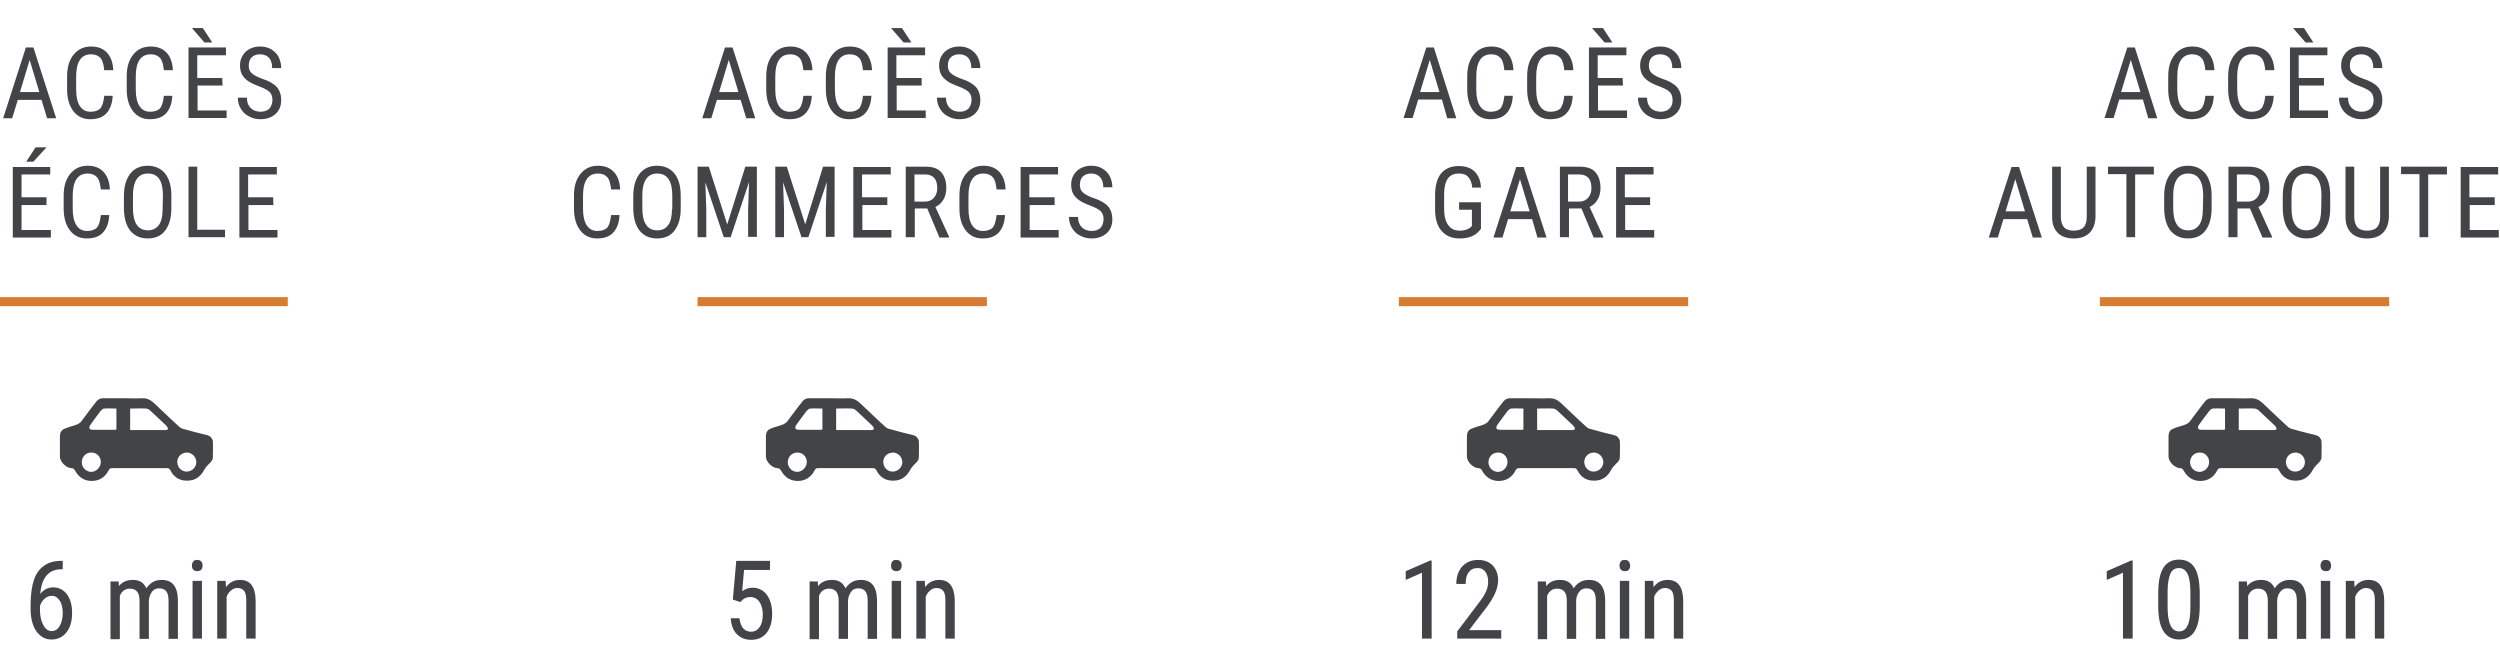 <?xml version="1.0" encoding="utf-8"?>
<svg xmlns="http://www.w3.org/2000/svg" xmlns:xlink="http://www.w3.org/1999/xlink" version="1.1" id="Calque_1" x="0px" y="0px" viewBox="0 0 801 214" style="enable-background:new 0 0 801 214;" xml:space="preserve" width="801" height="214">
<style type="text/css">
	.st0{fill:#D67D31;}
	.st1{fill:#434448;}
</style>
<rect x="-0.5" y="95.2" class="st0" width="92.7" height="2.9"/>
<path class="st1" d="M87.5,63.2h-8v-7.3h9.2v-2.4h-12v22.6h12.2v-2.4h-9.3v-8h8L87.5,63.2L87.5,63.2z M63.3,53.4h-2.9V76h11.7v-2.4  h-8.9V53.4H63.3z M52.1,67c0,2.3-0.4,4-1.2,5.1s-2,1.7-3.5,1.7s-2.8-0.6-3.6-1.8c-0.8-1.2-1.2-3-1.2-5.3v-4.1c0-2.3,0.4-4,1.2-5.2  s2-1.8,3.6-1.8s2.8,0.6,3.6,1.7c0.8,1.2,1.2,2.9,1.2,5.3L52.1,67L52.1,67z M54.9,62.6c0-3-0.7-5.4-2-7s-3.2-2.5-5.6-2.5  c-2.4,0-4.3,0.9-5.6,2.6c-1.3,1.7-2,4.1-2,7.1v4.3c0.1,3,0.8,5.3,2.1,6.9c1.4,1.6,3.2,2.4,5.5,2.4c2.4,0,4.3-0.8,5.6-2.5  s2-4.1,2-7.1V62.6z M32.3,68.9c-0.2,1.9-0.6,3.2-1.2,4c-0.7,0.7-1.7,1.1-3.2,1.1s-2.6-0.6-3.4-1.8c-0.8-1.2-1.2-3-1.2-5.3v-4.2  c0-2.3,0.4-4.1,1.2-5.3c0.8-1.2,2-1.8,3.6-1.8c1.3,0,2.3,0.4,3,1.2s1,2.1,1.2,3.9h2.9c-0.1-2.4-0.8-4.3-2-5.6s-2.9-2-5.1-2  c-2.4,0-4.2,0.9-5.6,2.6c-1.4,1.7-2.1,4-2.1,7v4.1c0,3,0.7,5.3,2,7s3.1,2.6,5.4,2.6s4-0.6,5.2-1.9s1.9-3.2,2-5.6  C35,68.9,32.3,68.9,32.3,68.9z M8.4,51.8h2.3l4.2-4.6h-3.5L8.4,51.8z M14.9,63.2h-8v-7.3h9.2v-2.4h-12v22.6h12.2v-2.4H6.9v-8h8V63.2  z"/>
<path class="st1" d="M86.3,34.8c-0.6,0.6-1.6,1-2.8,1c-1.3,0-2.4-0.4-3.2-1.2c-0.8-0.8-1.2-1.9-1.2-3.3h-2.9c0,1.3,0.3,2.5,1,3.6  c0.6,1,1.5,1.9,2.6,2.4c1.1,0.6,2.3,0.9,3.6,0.9c2.1,0,3.7-0.6,4.9-1.7c1.2-1.1,1.8-2.6,1.8-4.4c0-1.7-0.5-3.2-1.4-4.2  c-1-1.1-2.6-2-4.8-2.7c-1.4-0.5-2.5-1.1-3.2-1.7s-1-1.4-1-2.4c0-1.2,0.3-2.1,0.9-2.7s1.5-1,2.7-1c1.3,0,2.2,0.4,2.9,1.1  c0.7,0.8,1,1.9,1,3.3h2.9c0-1.3-0.3-2.4-0.8-3.5c-0.6-1.1-1.4-1.9-2.4-2.5c-1-0.6-2.2-0.9-3.5-0.9c-1.9,0-3.5,0.6-4.7,1.7  c-1.2,1.2-1.8,2.6-1.8,4.4c0,1,0.2,2,0.6,2.8s1.1,1.5,1.9,2.1s2.1,1.2,3.7,1.8c1.6,0.6,2.7,1.2,3.3,1.8c0.6,0.6,0.9,1.5,0.9,2.6  C87.2,33.3,86.9,34.1,86.3,34.8 M65,9h-3.5l4,4.6H68L65,9z M71.2,25h-8v-7.3h9.2v-2.5h-12v22.6h12.2v-2.4h-9.3v-8h8L71.2,25L71.2,25  z M52.5,30.7c-0.2,1.9-0.6,3.2-1.2,4c-0.7,0.7-1.7,1.1-3.2,1.1s-2.6-0.6-3.4-1.8c-0.8-1.2-1.2-3-1.2-5.3v-4.2c0-2.3,0.4-4.1,1.2-5.3  c0.8-1.2,2-1.8,3.6-1.8c1.3,0,2.3,0.4,3,1.2c0.7,0.8,1,2.1,1.2,3.9h2.9c-0.1-2.4-0.8-4.3-2-5.6s-2.9-2-5.1-2c-2.4,0-4.3,0.9-5.6,2.6  c-1.4,1.7-2.1,4-2.1,7v4.1c0,3,0.7,5.3,2,7s3.1,2.6,5.4,2.6s4-0.6,5.2-1.9c1.2-1.3,1.9-3.2,2-5.6C55.2,30.7,52.5,30.7,52.5,30.7z   M33.4,30.7c-0.2,1.9-0.6,3.2-1.2,4c-0.7,0.7-1.7,1.1-3.2,1.1s-2.6-0.6-3.4-1.8s-1.2-3-1.2-5.3v-4.2c0-2.3,0.4-4.1,1.2-5.3  c0.8-1.2,2-1.8,3.6-1.8c1.3,0,2.3,0.4,3,1.2c0.7,0.8,1,2.1,1.2,3.9h2.9c-0.1-2.4-0.8-4.3-2-5.6s-2.9-2-5.1-2c-2.4,0-4.2,0.9-5.6,2.6  c-1.4,1.7-2.1,4-2.1,7v4.1c0,3,0.7,5.3,2,7s3.1,2.6,5.4,2.6s4-0.6,5.2-1.9c1.2-1.3,1.9-3.2,2-5.6C36.1,30.7,33.4,30.7,33.4,30.7z   M9.5,19.2l3.1,10.3H6.4L9.5,19.2z M15.1,37.9H18l-7.3-22.7H8.3L1,37.9h2.9L5.7,32h7.6L15.1,37.9z"/>
<rect x="223.5" y="95.2" class="st0" width="92.7" height="2.9"/>
<path class="st1" d="M352.6,73c-0.6,0.6-1.6,1-2.8,1c-1.3,0-2.4-0.4-3.2-1.2c-0.8-0.8-1.2-1.9-1.2-3.3h-2.9c0,1.3,0.3,2.5,1,3.6  c0.6,1,1.5,1.9,2.6,2.4c1.1,0.6,2.3,0.9,3.6,0.9c2.1,0,3.7-0.6,4.9-1.7c1.2-1.1,1.8-2.6,1.8-4.4c0-1.7-0.5-3.2-1.4-4.2  c-1-1.1-2.6-2-4.8-2.7c-1.4-0.5-2.5-1.1-3.2-1.7c-0.7-0.6-1-1.4-1-2.4c0-1.2,0.3-2.1,0.9-2.7c0.6-0.6,1.5-1,2.7-1  c1.3,0,2.2,0.4,2.9,1.2c0.7,0.8,1,1.9,1,3.2h2.9c0-1.3-0.3-2.4-0.8-3.5c-0.6-1.1-1.4-1.9-2.4-2.5s-2.2-0.9-3.5-0.9  c-1.9,0-3.5,0.6-4.7,1.7c-1.2,1.2-1.8,2.6-1.8,4.4c0,1,0.2,2,0.6,2.8s1.1,1.5,1.9,2.1c0.8,0.6,2.1,1.2,3.7,1.8s2.7,1.2,3.3,1.8  c0.6,0.6,0.9,1.5,0.9,2.6C353.5,71.5,353.2,72.4,352.6,73 M337.8,63.2h-8v-7.3h9.2v-2.4h-12v22.6h12.2v-2.4h-9.3v-8h8v-2.5H337.8z   M319.3,68.9c-0.2,1.9-0.6,3.2-1.2,4c-0.7,0.7-1.7,1.1-3.2,1.1s-2.6-0.6-3.4-1.8c-0.8-1.2-1.2-3-1.2-5.3v-4.2c0-2.3,0.4-4.1,1.2-5.3  c0.8-1.2,2-1.8,3.6-1.8c1.3,0,2.3,0.4,3,1.2s1,2.1,1.2,3.9h2.9c-0.1-2.4-0.8-4.3-2-5.6s-2.9-2-5.1-2c-2.4,0-4.2,0.9-5.6,2.6  c-1.4,1.7-2.1,4-2.1,7v4.1c0,3,0.7,5.3,2,7s3.1,2.6,5.4,2.6s4-0.6,5.2-1.9s1.9-3.2,2-5.6C322,68.9,319.3,68.9,319.3,68.9z M293,55.9  h3.4c2.6,0,3.9,1.5,3.9,4.4c0,1.3-0.4,2.3-1.1,3.1s-1.7,1.2-2.9,1.2H293V55.9z M301,76.1h3.1v-0.2l-4.4-9.6c1.1-0.5,2-1.3,2.6-2.4  c0.6-1,0.9-2.3,0.9-3.7c0-2.2-0.6-3.9-1.7-5.1c-1.1-1.2-2.8-1.7-5-1.7h-6.3V76h2.9v-9.2h4L301,76.1z M284.2,63.2h-8v-7.3h9.2v-2.4  h-12v22.6h12.2v-2.4h-9.3v-8h8v-2.5H284.2z M248.4,53.4V76h2.8v-8.8l-0.3-8.8l5.9,17.6h2.2l5.9-17.7l-0.3,8.8v8.8h2.8V53.4h-3.7  L258,71.9l-5.9-18.5C252.1,53.4,248.4,53.4,248.4,53.4z M223.5,53.4V76h2.8v-8.8l-0.3-8.8l5.9,17.6h2.2l5.9-17.7l-0.3,8.8v8.8h2.8  V53.4h-3.7L233,71.9l-5.9-18.5C227.1,53.4,223.5,53.4,223.5,53.4z M215.3,67c0,2.3-0.4,4-1.2,5.1s-1.9,1.7-3.5,1.7s-2.8-0.6-3.6-1.8  c-0.8-1.2-1.2-3-1.2-5.3v-4.1c0-2.3,0.4-4,1.2-5.2s2-1.8,3.6-1.8s2.8,0.6,3.6,1.8s1.2,2.9,1.2,5.3V67C215.4,67,215.3,67,215.3,67z   M218.1,62.6c0-3-0.7-5.4-2-7s-3.2-2.5-5.6-2.5c-2.4,0-4.3,0.9-5.6,2.6c-1.3,1.7-2,4.1-2,7.1v4.3c0.1,3,0.8,5.3,2.1,6.9  c1.4,1.6,3.2,2.4,5.5,2.4c2.4,0,4.3-0.8,5.6-2.5s2-4,2-7.1V62.6z M195.8,68.9c-0.2,1.9-0.6,3.2-1.2,4c-0.7,0.7-1.7,1.1-3.2,1.1  s-2.6-0.6-3.4-1.8c-0.8-1.2-1.2-3-1.2-5.3v-4.2c0-2.3,0.4-4.1,1.2-5.3s2-1.8,3.6-1.8c1.3,0,2.3,0.4,3,1.2s1,2.1,1.2,3.9h2.9  c-0.1-2.4-0.8-4.3-2-5.6s-2.9-2-5.1-2c-2.4,0-4.2,0.9-5.6,2.6c-1.4,1.7-2.1,4-2.1,7v4.1c0,3,0.7,5.3,2,7s3.1,2.6,5.4,2.6  c2.3,0,4-0.6,5.2-1.9s1.9-3.2,2-5.6C198.5,68.9,195.8,68.9,195.8,68.9z"/>
<path class="st1" d="M310.3,34.8c-0.6,0.6-1.6,1-2.8,1c-1.3,0-2.4-0.4-3.2-1.2c-0.8-0.8-1.2-1.9-1.2-3.3h-2.9c0,1.3,0.3,2.5,1,3.6  c0.6,1,1.5,1.9,2.6,2.4c1.1,0.6,2.3,0.9,3.6,0.9c2.1,0,3.7-0.6,4.9-1.7c1.2-1.1,1.8-2.6,1.8-4.4c0-1.7-0.5-3.2-1.4-4.2  c-1-1.1-2.6-2-4.8-2.7c-1.4-0.5-2.5-1.1-3.2-1.7s-1-1.4-1-2.4c0-1.2,0.3-2.1,0.9-2.7s1.5-1,2.7-1c1.3,0,2.2,0.4,2.9,1.1  c0.7,0.8,1,1.9,1,3.3h2.9c0-1.3-0.3-2.4-0.8-3.5c-0.6-1.1-1.4-1.9-2.4-2.5c-1-0.6-2.2-0.9-3.5-0.9c-1.9,0-3.5,0.6-4.7,1.7  c-1.2,1.2-1.8,2.6-1.8,4.4c0,1,0.2,2,0.6,2.8s1.1,1.5,1.9,2.1s2.1,1.2,3.7,1.8c1.6,0.6,2.7,1.2,3.3,1.8c0.6,0.6,0.9,1.5,0.9,2.6  C311.2,33.3,310.9,34.1,310.3,34.8 M289,9h-3.5l4,4.6h2.5L289,9z M295.2,25h-8v-7.3h9.2v-2.5h-12v22.6h12.2v-2.4h-9.3v-8h8V25  C295.3,25,295.2,25,295.2,25z M276.5,30.7c-0.2,1.9-0.6,3.2-1.2,4c-0.7,0.7-1.7,1.1-3.2,1.1s-2.6-0.6-3.4-1.8s-1.2-3-1.2-5.3v-4.2  c0-2.3,0.4-4.1,1.2-5.3c0.8-1.2,2-1.8,3.6-1.8c1.3,0,2.3,0.4,3,1.2c0.7,0.8,1,2.1,1.2,3.9h2.9c-0.1-2.4-0.8-4.3-2-5.6s-2.9-2-5.1-2  c-2.4,0-4.3,0.9-5.6,2.6c-1.4,1.7-2.1,4-2.1,7v4.1c0,3,0.7,5.3,2,7s3.1,2.6,5.4,2.6s4-0.6,5.2-1.9c1.2-1.3,1.9-3.2,2-5.6  C279.2,30.7,276.5,30.7,276.5,30.7z M257.4,30.7c-0.2,1.9-0.6,3.2-1.2,4c-0.7,0.7-1.7,1.1-3.2,1.1s-2.6-0.6-3.4-1.8  c-0.8-1.2-1.2-3-1.2-5.3v-4.2c0-2.3,0.4-4.1,1.2-5.3c0.8-1.2,2-1.8,3.6-1.8c1.3,0,2.3,0.4,3,1.2c0.7,0.8,1,2.1,1.2,3.9h2.9  c-0.1-2.4-0.8-4.3-2-5.6s-2.9-2-5.1-2c-2.4,0-4.2,0.9-5.6,2.6c-1.4,1.7-2.1,4-2.1,7v4.1c0,3,0.7,5.3,2,7s3.1,2.6,5.4,2.6  c2.3,0,4-0.6,5.2-1.9c1.2-1.3,1.9-3.2,2-5.6C260.1,30.7,257.4,30.7,257.4,30.7z M233.5,19.2l3.1,10.3h-6.2L233.5,19.2z M239.1,37.9  h2.9l-7.3-22.7h-2.4L225,37.9h2.9l1.8-5.9h7.6L239.1,37.9z"/>
<rect x="448.2" y="95.2" class="st0" width="92.7" height="2.9"/>
<path class="st1" d="M528.6,63.2h-8v-7.3h9.2v-2.4h-12v22.6H530v-2.4h-9.3v-8h8v-2.5H528.6z M502.6,55.9h3.4c2.6,0,3.9,1.5,3.9,4.4  c0,1.3-0.4,2.3-1.1,3.1s-1.7,1.2-2.9,1.2h-3.5v-8.7H502.6z M510.6,76.1h3.1v-0.2l-4.4-9.6c1.1-0.5,2-1.3,2.6-2.4  c0.6-1,0.9-2.3,0.9-3.7c0-2.2-0.6-3.9-1.7-5.1c-1.1-1.2-2.8-1.7-5-1.7h-6.3V76h2.9v-9.2h4L510.6,76.1z M487,57.4l3.1,10.3h-6.2  L487,57.4z M492.6,76.1h2.9l-7.3-22.6h-2.4l-7.3,22.6h2.9l1.8-5.9h7.7L492.6,76.1z M474.5,64.8h-7v2.4h4.1v5.2l-0.4,0.4  c-0.8,0.7-2,1.1-3.5,1.1c-1.6,0-2.9-0.6-3.7-1.8c-0.9-1.2-1.3-3-1.3-5.2v-4.6c0-2.3,0.4-4,1.2-5.1c0.8-1.1,1.9-1.6,3.6-1.6  c1.4,0,2.4,0.4,3,1.2c0.7,0.8,1.1,1.9,1.2,3.3h2.8c-0.1-2.2-0.8-3.9-2-5.1c-1.2-1.2-2.9-1.8-5.1-1.8c-2.5,0-4.4,0.8-5.7,2.4  c-1.3,1.6-1.9,4-1.9,7.1v4.4c0,3,0.7,5.3,2.1,6.9s3.3,2.4,5.8,2.4c2.8,0,4.9-0.8,6.3-2.5l0.5-0.6V64.8z"/>
<path class="st1" d="M534.9,34.8c-0.6,0.6-1.6,1-2.8,1c-1.3,0-2.4-0.4-3.2-1.2s-1.2-1.9-1.2-3.3h-2.9c0,1.3,0.3,2.5,1,3.6  c0.6,1,1.5,1.9,2.6,2.4c1.1,0.6,2.3,0.9,3.6,0.9c2.1,0,3.7-0.6,4.9-1.7c1.2-1.1,1.8-2.6,1.8-4.4c0-1.7-0.5-3.2-1.4-4.2  c-1-1.1-2.6-2-4.8-2.7c-1.4-0.5-2.5-1.1-3.2-1.7s-1-1.4-1-2.4c0-1.2,0.3-2.1,0.9-2.7c0.6-0.6,1.5-1,2.7-1c1.3,0,2.2,0.4,2.9,1.1  c0.7,0.8,1,1.9,1,3.3h2.9c0-1.3-0.3-2.4-0.8-3.5c-0.6-1.1-1.4-1.9-2.4-2.5c-1-0.6-2.2-0.9-3.5-0.9c-1.9,0-3.5,0.6-4.7,1.7  c-1.2,1.2-1.8,2.6-1.8,4.4c0,1,0.2,2,0.6,2.8c0.4,0.8,1.1,1.5,1.9,2.1c0.8,0.6,2.1,1.2,3.7,1.8c1.6,0.6,2.7,1.2,3.3,1.8  c0.6,0.6,0.9,1.5,0.9,2.6C535.9,33.3,535.6,34.1,534.9,34.8 M513.6,9h-3.5l4,4.6h2.5L513.6,9z M519.9,25h-8v-7.3h9.2v-2.5h-12v22.6  h12.2v-2.4H512v-8h8L519.9,25C520,25,519.9,25,519.9,25z M501.2,30.7c-0.2,1.9-0.6,3.2-1.2,4c-0.7,0.7-1.7,1.1-3.2,1.1  s-2.6-0.6-3.4-1.8s-1.2-3-1.2-5.3v-4.2c0-2.3,0.4-4.1,1.2-5.3c0.8-1.2,2-1.8,3.6-1.8c1.3,0,2.3,0.4,3,1.2c0.7,0.8,1,2.1,1.2,3.9h2.9  c-0.1-2.4-0.8-4.3-2-5.6s-2.9-2-5.1-2c-2.4,0-4.3,0.9-5.6,2.6c-1.4,1.7-2.1,4-2.1,7v4.1c0,3,0.7,5.3,2,7s3.1,2.6,5.4,2.6  s4-0.6,5.2-1.9c1.2-1.3,1.9-3.2,2-5.6C503.9,30.7,501.2,30.7,501.2,30.7z M482,30.7c-0.2,1.9-0.6,3.2-1.2,4  c-0.7,0.7-1.7,1.1-3.2,1.1s-2.6-0.6-3.4-1.8s-1.2-3-1.2-5.3v-4.2c0-2.3,0.4-4.1,1.2-5.3c0.8-1.2,2-1.8,3.6-1.8c1.3,0,2.3,0.4,3,1.2  c0.7,0.8,1,2.1,1.2,3.9h2.9c-0.1-2.4-0.8-4.3-2-5.6s-2.9-2-5.1-2c-2.4,0-4.2,0.9-5.6,2.6s-2.1,4-2.1,7v4.1c0,3,0.7,5.3,2,7  s3.1,2.6,5.4,2.6s4-0.6,5.2-1.9c1.2-1.3,1.9-3.2,2-5.6C484.7,30.7,482,30.7,482,30.7z M458.1,19.2l3.1,10.3H455L458.1,19.2z   M463.7,37.9h2.9l-7.2-22.7H457l-7.3,22.6h2.9l1.8-5.9h7.6L463.7,37.9z"/>
<rect x="672.8" y="95.2" class="st0" width="92.7" height="2.9"/>
<path class="st1" d="M707.8,148c0-1.7-1.4-3.1-3.1-3c-1.7,0-3,1.4-3,3.1c0,1.7,1.4,3.1,3.1,3.1C706.5,151.1,707.8,149.7,707.8,148   M732.4,148c0,1.7,1.3,3.1,3,3.1s3.1-1.4,3.1-3c0-1.7-1.4-3.1-3-3.1C733.8,145,732.4,146.3,732.4,148 M712.9,130.9  c-1.3,0-2.6-0.1-3.9,0c-0.4,0-0.8,0.4-1.1,0.7c-1.2,1.5-2.3,3.1-3.4,4.6c-0.2,0.3-0.4,0.9-0.2,1.1c0.1,0.3,0.7,0.4,1.1,0.4  c2.3,0,4.6,0,6.9,0c0.2,0,0.4,0,0.6-0.1L712.9,130.9L712.9,130.9z M717.1,137.8c0.2,0,0.4,0,0.5,0h10.8c0.1,0,0.2,0,0.3,0  c0.2-0.1,0.6-0.1,0.7-0.3c0.1-0.1-0.1-0.4-0.2-0.7c-0.1-0.1-0.2-0.3-0.3-0.4c-1.7-1.6-3.3-3.1-5-4.7c-0.4-0.4-1-0.8-1.5-0.8  c-1.7-0.1-3.4,0-5.1,0v6.9H717.1z M715.3,127.6c1.9,0,3.8,0.1,5.7,0c1.6-0.1,2.8,0.5,3.9,1.5c2.7,2.5,5.3,5.1,8.1,7.6  c0.4,0.4,1,0.7,1.6,0.8c2.4,0.7,4.8,1.3,7.3,1.9c0.4,0.1,0.9,0.3,1.2,0.6c0.3,0.4,0.7,0.9,0.7,1.3c0.1,1.7,0,3.5,0,5.2  c0,1.2-1,1.8-1.7,2.6c-0.4,0.4-0.7,0.8-1,1.3c-1.1,2.2-2.9,3.6-5.4,3.6c-2.5,0.1-4.4-1.1-5.5-3.3c-0.3-0.6-0.6-0.7-1.2-0.7  c-5.8,0-11.6,0-17.4,0c-0.6,0-0.9,0.1-1.2,0.7c-1.1,2.2-3,3.4-5.4,3.4s-4.2-1.2-5.4-3.4c-0.3-0.5-0.6-0.7-1.1-0.7  c-1.6,0-3.7-2-3.7-3.7c0-2.2,0-4.3,0-6.5c0-1.1,0.4-2,1.4-2.4c1.3-0.6,2.8-0.9,4.1-1.4c0.4-0.2,0.9-0.5,1.2-0.8  c1.7-2.2,3.3-4.5,5.1-6.7c0.4-0.5,1.2-0.9,1.8-0.9C710.5,127.6,712.9,127.6,715.3,127.6L715.3,127.6"/>
<path class="st1" d="M483,148c0-1.7-1.4-3.1-3.1-3c-1.7,0-3,1.4-3,3.1c0,1.7,1.4,3.1,3.1,3.1C481.7,151.1,483,149.7,483,148   M507.6,148c0,1.7,1.3,3.1,3,3.1c1.7,0,3.1-1.4,3.1-3c0-1.7-1.4-3.1-3-3.1C509,145,507.6,146.3,507.6,148 M488.1,130.9  c-1.3,0-2.6-0.1-3.9,0c-0.4,0-0.8,0.4-1.1,0.7c-1.2,1.5-2.3,3.1-3.4,4.6c-0.2,0.3-0.4,0.9-0.2,1.1c0.1,0.3,0.7,0.4,1.1,0.4  c2.3,0,4.6,0,6.9,0c0.2,0,0.4,0,0.6-0.1L488.1,130.9L488.1,130.9z M492.3,137.8c0.2,0,0.4,0,0.5,0h10.8c0.1,0,0.2,0,0.3,0  c0.2-0.1,0.6-0.1,0.7-0.3c0.1-0.1-0.1-0.4-0.2-0.7c-0.1-0.1-0.2-0.3-0.3-0.4c-1.7-1.6-3.3-3.1-5-4.7c-0.4-0.4-1-0.8-1.5-0.8  c-1.7-0.1-3.4,0-5.1,0v6.9H492.3z M490.5,127.6c1.9,0,3.8,0.1,5.7,0c1.6-0.1,2.8,0.5,3.9,1.5c2.7,2.5,5.3,5.1,8.1,7.6  c0.4,0.4,1,0.7,1.6,0.8c2.4,0.7,4.8,1.3,7.3,1.9c0.4,0.1,0.9,0.3,1.2,0.6c0.3,0.4,0.7,0.9,0.7,1.3c0.1,1.7,0,3.5,0,5.2  c0,1.2-1,1.8-1.7,2.6c-0.4,0.4-0.7,0.8-1,1.3c-1.1,2.2-2.9,3.6-5.4,3.6c-2.5,0.1-4.4-1.1-5.5-3.3c-0.3-0.6-0.6-0.7-1.2-0.7  c-5.8,0-11.6,0-17.4,0c-0.6,0-0.9,0.1-1.2,0.7c-1.1,2.2-3,3.4-5.4,3.4s-4.2-1.2-5.4-3.4c-0.3-0.5-0.6-0.7-1.1-0.7  c-1.6,0-3.7-2-3.7-3.7c0-2.2,0-4.3,0-6.5c0-1.1,0.4-2,1.4-2.4c1.3-0.6,2.8-0.9,4.1-1.4c0.4-0.2,0.9-0.5,1.2-0.8  c1.7-2.2,3.3-4.5,5.1-6.7c0.4-0.5,1.2-0.9,1.8-0.9C485.7,127.6,488.1,127.6,490.5,127.6L490.5,127.6"/>
<path class="st1" d="M258.5,148c0-1.7-1.4-3.1-3.1-3c-1.7,0-3,1.4-3,3.1c0,1.7,1.4,3.1,3.1,3.1C257.1,151.1,258.5,149.7,258.5,148   M283,148c0,1.7,1.3,3.1,3,3.1s3.1-1.4,3.1-3c0-1.7-1.4-3.1-3-3.1C284.4,145,283,146.3,283,148 M263.5,130.9c-1.3,0-2.6-0.1-3.9,0  c-0.4,0-0.8,0.4-1.1,0.7c-1.2,1.5-2.3,3.1-3.4,4.6c-0.2,0.3-0.4,0.9-0.2,1.1c0.1,0.3,0.7,0.4,1.1,0.4c2.3,0,4.6,0,6.9,0  c0.2,0,0.4,0,0.6-0.1V130.9z M267.7,137.8c0.2,0,0.4,0,0.5,0H279c0.1,0,0.2,0,0.3,0c0.2-0.1,0.6-0.1,0.7-0.3  c0.1-0.1-0.1-0.4-0.2-0.7c-0.1-0.1-0.2-0.3-0.3-0.4c-1.7-1.6-3.3-3.1-5-4.7c-0.4-0.4-1-0.8-1.5-0.8c-1.7-0.1-3.4,0-5.1,0v6.9H267.7z   M265.9,127.6c1.9,0,3.8,0.1,5.7,0c1.6-0.1,2.8,0.5,3.9,1.5c2.7,2.5,5.3,5.1,8.1,7.6c0.4,0.4,1,0.7,1.6,0.8c2.4,0.7,4.8,1.3,7.3,1.9  c0.4,0.1,0.9,0.3,1.2,0.6c0.3,0.4,0.7,0.9,0.7,1.3c0.1,1.7,0,3.5,0,5.2c0,1.2-1,1.8-1.7,2.6c-0.4,0.4-0.7,0.8-1,1.3  c-1.1,2.2-2.9,3.6-5.4,3.6c-2.5,0.1-4.4-1.1-5.5-3.3c-0.3-0.6-0.6-0.7-1.2-0.7c-5.8,0-11.6,0-17.4,0c-0.6,0-0.9,0.1-1.2,0.7  c-1.1,2.2-3,3.4-5.4,3.4s-4.2-1.2-5.4-3.4c-0.3-0.5-0.6-0.7-1.1-0.7c-1.6,0-3.7-2-3.7-3.7c0-2.2,0-4.3,0-6.5c0-1.1,0.4-2,1.4-2.4  c1.3-0.6,2.8-0.9,4.1-1.4c0.4-0.2,0.9-0.5,1.2-0.8c1.7-2.2,3.3-4.5,5.1-6.7c0.4-0.5,1.2-0.9,1.8-0.9  C261.2,127.6,263.5,127.6,265.9,127.6L265.9,127.6"/>
<path class="st1" d="M32.3,148c0-1.7-1.4-3.1-3.1-3c-1.7,0-3,1.4-3,3.1c0,1.7,1.4,3.1,3.1,3.1C30.9,151.1,32.3,149.7,32.3,148   M56.8,148c0,1.7,1.3,3.1,3,3.1s3.1-1.4,3.1-3c0-1.7-1.4-3.1-3-3.1C58.2,145,56.8,146.3,56.8,148 M37.3,130.9c-1.3,0-2.6-0.1-3.9,0  c-0.4,0-0.8,0.4-1.1,0.7c-1.2,1.5-2.3,3.1-3.4,4.6c-0.2,0.3-0.4,0.9-0.2,1.1c0.1,0.3,0.7,0.4,1.1,0.4c2.3,0,4.6,0,6.9,0  c0.2,0,0.4,0,0.6-0.1V130.9z M41.5,137.8c0.2,0,0.4,0,0.5,0h10.8c0.1,0,0.2,0,0.3,0c0.2-0.1,0.6-0.1,0.7-0.3  c0.1-0.1-0.1-0.4-0.2-0.7c-0.1-0.1-0.2-0.3-0.3-0.4c-1.7-1.6-3.3-3.1-5-4.7c-0.4-0.4-1-0.8-1.5-0.8c-1.7-0.1-3.4,0-5.1,0v6.9H41.5z   M39.7,127.6c1.9,0,3.8,0.1,5.7,0c1.6-0.1,2.8,0.5,3.9,1.5c2.7,2.5,5.3,5.1,8.1,7.6c0.4,0.4,1,0.7,1.6,0.8c2.4,0.7,4.8,1.3,7.3,1.9  c0.4,0.1,0.9,0.3,1.2,0.6c0.3,0.4,0.7,0.9,0.7,1.3c0.1,1.7,0,3.5,0,5.2c0,1.2-1,1.8-1.7,2.6c-0.4,0.4-0.7,0.8-1,1.3  c-1.1,2.2-2.9,3.6-5.4,3.6c-2.5,0.1-4.4-1.1-5.5-3.3c-0.3-0.6-0.6-0.7-1.2-0.7c-5.8,0-11.6,0-17.4,0c-0.6,0-0.9,0.1-1.2,0.7  c-1.1,2.2-3,3.4-5.4,3.4s-4.2-1.2-5.4-3.4c-0.3-0.5-0.6-0.7-1.1-0.7c-1.6,0-3.7-2-3.7-3.7c0-2.2,0-4.3,0-6.5c0-1.1,0.4-2,1.4-2.4  c1.3-0.6,2.8-0.9,4.1-1.4c0.4-0.2,0.9-0.5,1.2-0.8c1.7-2.2,3.3-4.5,5.1-6.7c0.4-0.5,1.2-0.9,1.8-0.9C35,127.6,37.3,127.6,39.7,127.6  L39.7,127.6"/>
<path class="st1" d="M799.2,63.2h-8v-7.3h9.2v-2.4h-12v22.6h12.2v-2.4h-9.3v-8h8v-2.5H799.2z M784,53.4h-14.7v2.4h5.9V76h2.8V55.9h6  V53.4z M762.6,53.4v16c0,1.5-0.3,2.7-1,3.4c-0.6,0.7-1.7,1.1-3.2,1.1c-1.4,0-2.5-0.4-3.1-1.1s-1-1.9-1-3.4v-16h-2.8v16.1  c0,2.2,0.6,3.9,1.8,5.1s2.9,1.8,5.1,1.8c2.2,0,3.9-0.6,5.1-1.8c1.2-1.2,1.8-2.9,1.9-5V53.4H762.6z M743.7,67c0,2.3-0.4,4-1.2,5.1  s-1.9,1.7-3.5,1.7s-2.8-0.6-3.6-1.8c-0.8-1.2-1.2-3-1.2-5.3v-4.1c0-2.3,0.4-4,1.2-5.2s2-1.8,3.6-1.8s2.8,0.6,3.6,1.8  s1.2,2.9,1.2,5.3L743.7,67L743.7,67z M746.6,62.6c0-3-0.7-5.4-2-7s-3.2-2.5-5.6-2.5c-2.4,0-4.3,0.9-5.6,2.6c-1.3,1.7-2,4.1-2,7.1  v4.3c0.1,3,0.8,5.3,2.1,6.9c1.4,1.6,3.2,2.4,5.5,2.4c2.4,0,4.3-0.8,5.6-2.5s2-4.1,2-7.1V62.6z M716.9,55.9h3.4  c2.6,0,3.9,1.5,3.9,4.4c0,1.3-0.4,2.3-1.1,3.1c-0.7,0.8-1.7,1.2-2.9,1.2h-3.5v-8.7H716.9z M724.9,76.1h3.1v-0.2l-4.4-9.6  c1.1-0.5,2-1.3,2.6-2.4c0.6-1,0.9-2.3,0.9-3.7c0-2.2-0.6-3.9-1.7-5.1c-1.1-1.2-2.8-1.7-5-1.7H714V76h2.9v-9.2h4L724.9,76.1z   M705.8,67c0,2.3-0.4,4-1.2,5.1s-1.9,1.7-3.5,1.7s-2.8-0.6-3.6-1.8c-0.8-1.2-1.2-3-1.2-5.3v-4.1c0-2.3,0.4-4,1.2-5.2s2-1.8,3.6-1.8  s2.8,0.6,3.6,1.8s1.2,2.9,1.2,5.3L705.8,67L705.8,67z M708.6,62.6c0-3-0.7-5.4-2-7s-3.2-2.5-5.6-2.5c-2.4,0-4.3,0.9-5.6,2.6  c-1.3,1.7-2,4.1-2,7.1v4.3c0.1,3,0.8,5.3,2.1,6.9c1.4,1.6,3.2,2.4,5.5,2.4c2.4,0,4.3-0.8,5.6-2.5s2-4.1,2-7.1V62.6z M690.1,53.4  h-14.7v2.4h5.9V76h2.8V55.9h6V53.4z M668.6,53.4v16c0,1.5-0.3,2.7-1,3.4c-0.6,0.7-1.7,1.1-3.2,1.1c-1.4,0-2.5-0.4-3.1-1.1  s-1-1.9-1-3.4v-16h-2.8v16.1c0,2.2,0.6,3.9,1.8,5.1s2.9,1.8,5.1,1.8c2.2,0,3.9-0.6,5.1-1.8c1.2-1.2,1.8-2.9,1.9-5V53.4H668.6z   M645.7,57.4l3.1,10.3h-6.2L645.7,57.4z M651.3,76.1h2.9l-7.3-22.6h-2.4l-7.3,22.6h2.9l1.8-5.9h7.6L651.3,76.1z"/>
<path class="st1" d="M759.5,34.8c-0.6,0.6-1.6,1-2.8,1c-1.3,0-2.4-0.4-3.2-1.2s-1.2-1.9-1.2-3.3h-2.9c0,1.3,0.3,2.5,1,3.6  c0.6,1,1.5,1.9,2.6,2.4c1.1,0.6,2.3,0.9,3.6,0.9c2.1,0,3.7-0.6,4.9-1.7c1.2-1.1,1.8-2.6,1.8-4.4c0-1.7-0.5-3.2-1.4-4.2  c-1-1.1-2.6-2-4.8-2.7c-1.4-0.5-2.5-1.1-3.2-1.7s-1-1.4-1-2.4c0-1.2,0.3-2.1,0.9-2.7c0.6-0.6,1.5-1,2.7-1c1.3,0,2.2,0.4,2.9,1.1  c0.7,0.8,1,1.9,1,3.3h2.9c0-1.3-0.3-2.4-0.8-3.5c-0.6-1.1-1.4-1.9-2.4-2.5c-1-0.6-2.2-0.9-3.5-0.9c-1.9,0-3.5,0.6-4.7,1.7  c-1.2,1.2-1.8,2.6-1.8,4.4c0,1,0.2,2,0.6,2.8c0.4,0.8,1.1,1.5,1.9,2.1c0.8,0.6,2.1,1.2,3.7,1.8c1.6,0.6,2.7,1.2,3.3,1.8  c0.6,0.6,0.9,1.5,0.9,2.6C760.5,33.3,760.2,34.1,759.5,34.8 M738.2,9h-3.5l4,4.6h2.5L738.2,9z M744.5,25h-8v-7.3h9.2v-2.5h-12v22.6  h12.2v-2.4h-9.3v-8h8V25C744.6,25,744.5,25,744.5,25z M725.8,30.7c-0.2,1.9-0.6,3.2-1.2,4c-0.7,0.7-1.7,1.1-3.2,1.1  s-2.6-0.6-3.4-1.8c-0.8-1.2-1.2-3-1.2-5.3v-4.2c0-2.3,0.4-4.1,1.2-5.3c0.8-1.2,2-1.8,3.6-1.8c1.3,0,2.3,0.4,3,1.2  c0.7,0.8,1,2.1,1.2,3.9h2.9c-0.1-2.4-0.8-4.3-2-5.6s-2.9-2-5.1-2c-2.4,0-4.3,0.9-5.6,2.6c-1.4,1.7-2.1,4-2.1,7v4.1c0,3,0.7,5.3,2,7  s3.1,2.6,5.4,2.6c2.3,0,4-0.6,5.2-1.9c1.2-1.3,1.9-3.2,2-5.6C728.5,30.7,725.8,30.7,725.8,30.7z M706.6,30.7c-0.2,1.9-0.6,3.2-1.2,4  c-0.7,0.7-1.7,1.1-3.2,1.1s-2.6-0.6-3.4-1.8c-0.8-1.2-1.2-3-1.2-5.3v-4.2c0-2.3,0.4-4.1,1.2-5.3c0.8-1.2,2-1.8,3.6-1.8  c1.3,0,2.3,0.4,3,1.2c0.7,0.8,1,2.1,1.2,3.9h2.9c-0.1-2.4-0.8-4.3-2-5.6s-2.9-2-5.1-2c-2.4,0-4.2,0.9-5.6,2.6c-1.4,1.7-2.1,4-2.1,7  v4.1c0,3,0.7,5.3,2,7s3.1,2.6,5.4,2.6c2.3,0,4-0.6,5.2-1.9s1.9-3.2,2-5.6C709.3,30.7,706.6,30.7,706.6,30.7z M682.7,19.2l3.1,10.3  h-6.2L682.7,19.2z M688.3,37.9h2.9L684,15.2h-2.4l-7.3,22.6h2.9l1.8-5.9h7.6L688.3,37.9z"/>
<g>
	<path class="st1" d="M20.1,179.7v2.7h-0.5c-2,0-3.6,0.7-4.7,2c-1.1,1.3-1.8,3.3-2,5.9c1.1-1.4,2.5-2.1,4.2-2.1   c1.8,0,3.3,0.8,4.4,2.3s1.6,3.5,1.6,5.9c0,2.6-0.6,4.7-1.8,6.2c-1.2,1.5-2.8,2.3-4.8,2.3c-2,0-3.6-0.9-4.9-2.7   c-1.2-1.8-1.8-4.2-1.8-7.1v-1.2c0-3.4,0.4-6.1,1.1-8.2c0.7-2,1.8-3.5,3.3-4.5c1.4-1,3.2-1.5,5.4-1.5H20.1z M16.6,190.9   c-0.8,0-1.6,0.3-2.3,0.9c-0.7,0.6-1.2,1.4-1.5,2.4v1.2c0,2,0.4,3.7,1.1,4.9c0.7,1.3,1.6,1.9,2.6,1.9c1.1,0,2-0.5,2.6-1.6   c0.6-1,1-2.4,1-4.1c0-1.7-0.3-3.1-1-4.1S17.7,190.9,16.6,190.9z"/>
	<path class="st1" d="M38,186.1l0.1,1.7c1.1-1.4,2.6-2,4.5-2c2.1,0,3.5,0.9,4.3,2.7c1.2-1.8,2.8-2.7,4.9-2.7c3.4,0,5.1,2.1,5.2,6.4   v12.5h-3v-12.2c0-1.3-0.2-2.3-0.7-3s-1.3-1-2.4-1c-0.9,0-1.7,0.4-2.2,1.1s-0.9,1.6-1,2.7v12.4h-3v-12.3c0-2.6-1.1-3.8-3.1-3.8   c-1.5,0-2.6,0.8-3.2,2.3v13.9h-3v-18.5H38z"/>
	<path class="st1" d="M64.9,181.2c0,0.5-0.1,0.9-0.4,1.3c-0.3,0.3-0.7,0.5-1.3,0.5c-0.6,0-1-0.2-1.3-0.5c-0.3-0.3-0.4-0.8-0.4-1.3   s0.1-0.9,0.4-1.3c0.3-0.4,0.7-0.5,1.3-0.5c0.6,0,1,0.2,1.3,0.5C64.8,180.3,64.9,180.7,64.9,181.2z M64.7,204.6h-3v-18.5h3V204.6z"/>
	<path class="st1" d="M72.3,186.1l0.1,2c1.2-1.6,2.7-2.3,4.5-2.3c3.3,0,4.9,2.2,5,6.5v12.3h-3v-12.2c0-1.4-0.2-2.5-0.7-3.1   c-0.5-0.6-1.2-0.9-2.2-0.9c-0.8,0-1.4,0.3-2,0.8s-1.1,1.2-1.4,2v13.4h-3v-18.5H72.3z"/>
</g>
<g>
	<path class="st1" d="M234.8,192.1l1.1-12.4h10.8v2.9h-8.3l-0.6,6.8c1-0.7,2.1-1.1,3.3-1.1c1.9,0,3.5,0.8,4.6,2.3s1.7,3.5,1.7,6.1   c0,2.6-0.6,4.6-1.8,6.1c-1.2,1.5-2.9,2.2-4.9,2.2c-1.9,0-3.4-0.6-4.6-1.8c-1.2-1.2-1.8-2.9-2-5.1h2.8c0.2,1.4,0.6,2.5,1.2,3.2   c0.6,0.7,1.5,1.1,2.5,1.1c1.2,0,2.1-0.5,2.8-1.5c0.7-1,1-2.4,1-4.1c0-1.6-0.4-3-1.1-4c-0.7-1-1.7-1.5-2.9-1.5c-1,0-1.8,0.3-2.4,0.8   l-0.8,0.8L234.8,192.1z"/>
	<path class="st1" d="M262,186.1l0.1,1.7c1.1-1.4,2.6-2,4.5-2c2.1,0,3.5,0.9,4.3,2.7c1.2-1.8,2.8-2.7,4.9-2.7c3.4,0,5.1,2.1,5.2,6.4   v12.5h-3v-12.2c0-1.3-0.2-2.3-0.7-3s-1.3-1-2.4-1c-0.9,0-1.7,0.4-2.2,1.1s-0.9,1.6-1,2.7v12.4h-3v-12.3c0-2.6-1.1-3.8-3.1-3.8   c-1.5,0-2.6,0.8-3.2,2.3v13.9h-3v-18.5H262z"/>
	<path class="st1" d="M288.9,181.2c0,0.5-0.1,0.9-0.4,1.3c-0.3,0.3-0.7,0.5-1.3,0.5c-0.6,0-1-0.2-1.3-0.5c-0.3-0.3-0.4-0.8-0.4-1.3   s0.1-0.9,0.4-1.3c0.3-0.4,0.7-0.5,1.3-0.5c0.6,0,1,0.2,1.3,0.5C288.8,180.3,288.9,180.7,288.9,181.2z M288.7,204.6h-3v-18.5h3   V204.6z"/>
	<path class="st1" d="M296.3,186.1l0.1,2c1.2-1.6,2.7-2.3,4.5-2.3c3.3,0,4.9,2.2,5,6.5v12.3h-3v-12.2c0-1.4-0.2-2.5-0.7-3.1   c-0.5-0.6-1.2-0.9-2.2-0.9c-0.8,0-1.4,0.3-2,0.8s-1.1,1.2-1.4,2v13.4h-3v-18.5H296.3z"/>
</g>
<g>
	<path class="st1" d="M458.6,204.6h-3v-21.1l-5.2,2.3V183l7.8-3.4h0.5V204.6z"/>
	<path class="st1" d="M480.8,204.6h-13.9v-2.3l7.1-9.4c1.1-1.4,1.8-2.6,2.2-3.6c0.4-0.9,0.6-1.9,0.6-2.9c0-1.3-0.3-2.4-0.9-3.2   s-1.4-1.2-2.4-1.2c-1.3,0-2.2,0.4-2.9,1.3c-0.7,0.9-1,2.1-1,3.8h-3c0-2.3,0.6-4.1,1.9-5.6c1.3-1.4,3-2.1,5.1-2.1   c2,0,3.5,0.6,4.7,1.8c1.1,1.2,1.7,2.8,1.7,4.8c0,2.5-1.3,5.4-3.8,8.7l-5.5,7.2h10.3V204.6z"/>
	<path class="st1" d="M495.3,186.1l0.1,1.7c1.1-1.4,2.6-2,4.5-2c2.1,0,3.5,0.9,4.3,2.7c1.2-1.8,2.8-2.7,4.9-2.7   c3.4,0,5.1,2.1,5.2,6.4v12.5h-3v-12.2c0-1.3-0.2-2.3-0.7-3s-1.3-1-2.4-1c-0.9,0-1.7,0.4-2.2,1.1c-0.6,0.7-0.9,1.6-1,2.7v12.4h-3   v-12.3c0-2.6-1.1-3.8-3.1-3.8c-1.5,0-2.6,0.8-3.2,2.3v13.9h-3v-18.5H495.3z"/>
	<path class="st1" d="M522.3,181.2c0,0.5-0.1,0.9-0.4,1.3s-0.7,0.5-1.3,0.5c-0.6,0-1-0.2-1.3-0.5c-0.3-0.3-0.4-0.8-0.4-1.3   s0.1-0.9,0.4-1.3c0.3-0.4,0.7-0.5,1.3-0.5s1,0.2,1.3,0.5C522.1,180.3,522.3,180.7,522.3,181.2z M522,204.6h-3v-18.5h3V204.6z"/>
	<path class="st1" d="M529.7,186.1l0.1,2c1.2-1.6,2.7-2.3,4.5-2.3c3.3,0,4.9,2.2,5,6.5v12.3h-3v-12.2c0-1.4-0.2-2.5-0.7-3.1   c-0.5-0.6-1.2-0.9-2.2-0.9c-0.8,0-1.4,0.3-2,0.8c-0.6,0.5-1.1,1.2-1.4,2v13.4h-3v-18.5H529.7z"/>
</g>
<g>
	<path class="st1" d="M683.2,204.6h-3v-21.1l-5.2,2.3V183l7.8-3.4h0.5V204.6z"/>
	<path class="st1" d="M704.8,194c0,3.7-0.5,6.4-1.6,8.2c-1.1,1.8-2.8,2.7-5,2.7c-2.2,0-3.9-0.9-5-2.6s-1.7-4.4-1.7-7.9v-4.3   c0-3.6,0.5-6.3,1.6-8.1c1.1-1.8,2.8-2.7,5-2.7c2.2,0,3.9,0.8,5,2.5c1.1,1.7,1.6,4.3,1.7,7.7V194z M701.8,189.7   c0-2.6-0.3-4.6-0.9-5.8c-0.6-1.2-1.5-1.9-2.8-1.9c-1.2,0-2.2,0.6-2.7,1.8s-0.9,3.1-0.9,5.5v5.1c0,2.6,0.3,4.6,0.9,5.9   c0.6,1.3,1.5,2,2.8,2c1.2,0,2.1-0.6,2.7-1.9c0.6-1.2,0.9-3.1,0.9-5.7V189.7z"/>
	<path class="st1" d="M719.9,186.1l0.1,1.7c1.1-1.4,2.6-2,4.5-2c2.1,0,3.5,0.9,4.3,2.7c1.2-1.8,2.8-2.7,4.9-2.7   c3.4,0,5.1,2.1,5.2,6.4v12.5h-3v-12.2c0-1.3-0.2-2.3-0.7-3s-1.3-1-2.4-1c-0.9,0-1.7,0.4-2.2,1.1c-0.6,0.7-0.9,1.6-1,2.7v12.4h-3   v-12.3c0-2.6-1.1-3.8-3.1-3.8c-1.5,0-2.6,0.8-3.2,2.3v13.9h-3v-18.5H719.9z"/>
	<path class="st1" d="M746.9,181.2c0,0.5-0.1,0.9-0.4,1.3s-0.7,0.5-1.3,0.5c-0.6,0-1-0.2-1.3-0.5c-0.3-0.3-0.4-0.8-0.4-1.3   s0.1-0.9,0.4-1.3c0.3-0.4,0.7-0.5,1.3-0.5s1,0.2,1.3,0.5C746.7,180.3,746.9,180.7,746.9,181.2z M746.6,204.6h-3v-18.5h3V204.6z"/>
	<path class="st1" d="M754.3,186.1l0.1,2c1.2-1.6,2.7-2.3,4.5-2.3c3.3,0,4.9,2.2,5,6.5v12.3h-3v-12.2c0-1.4-0.2-2.5-0.7-3.1   c-0.5-0.6-1.2-0.9-2.2-0.9c-0.8,0-1.4,0.3-2,0.8c-0.6,0.5-1.1,1.2-1.4,2v13.4h-3v-18.5H754.3z"/>
</g>
</svg>
